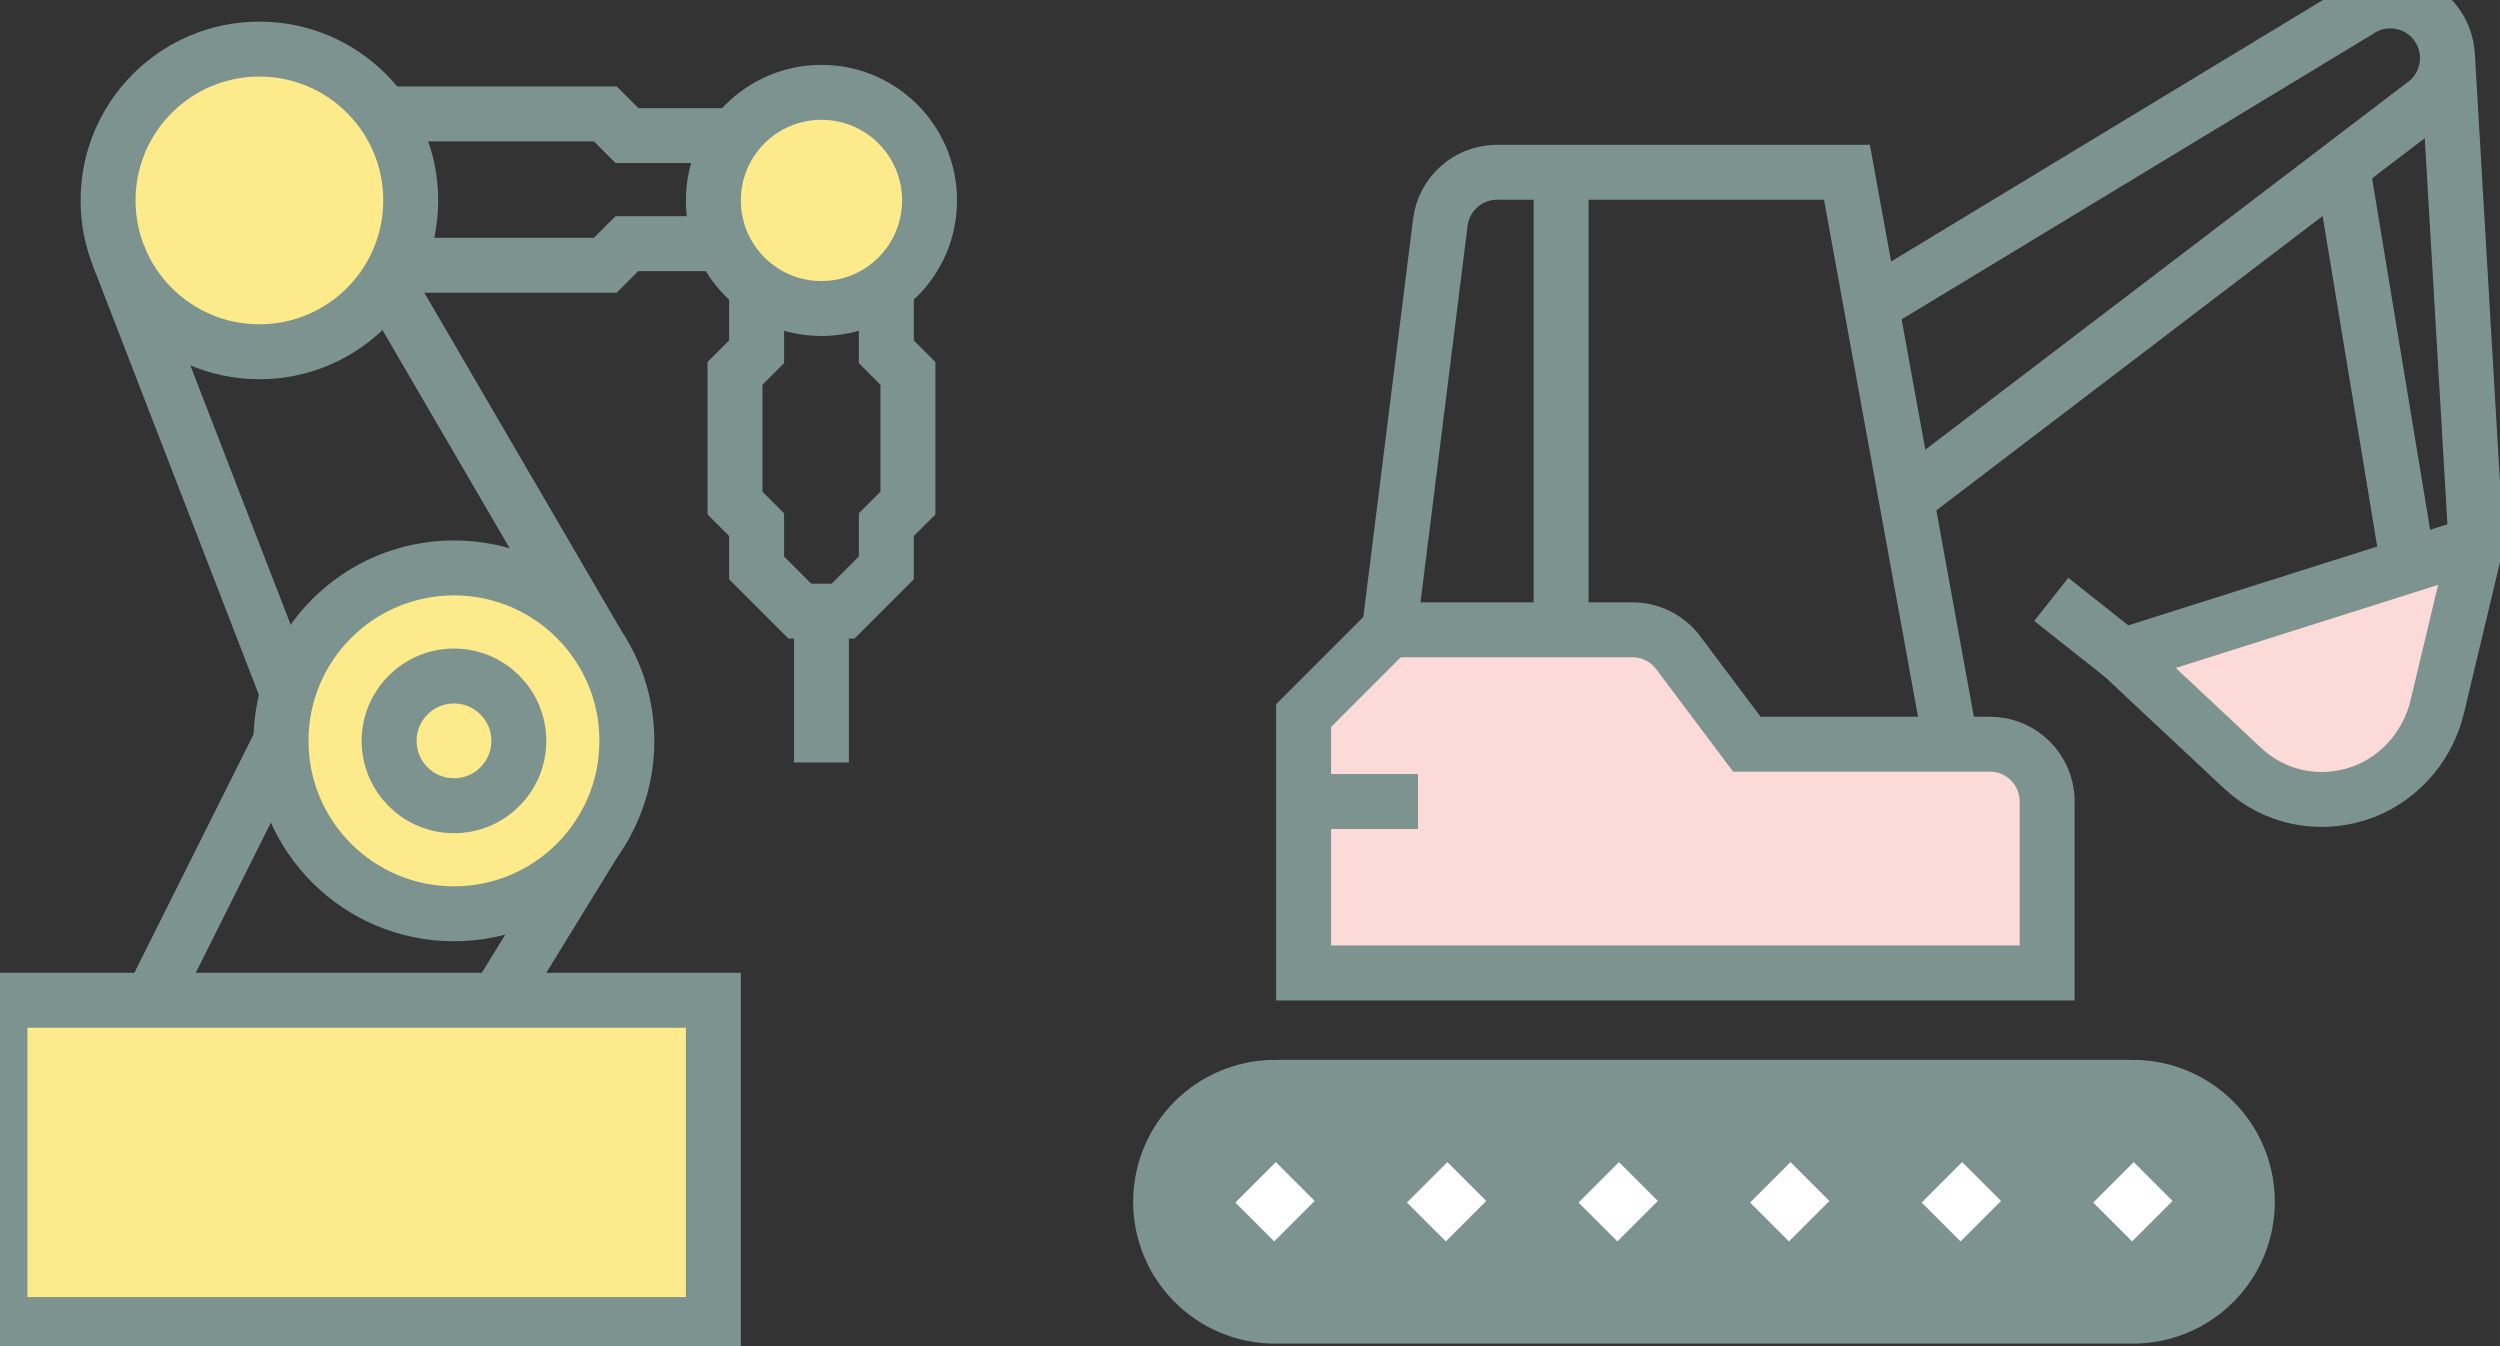 <?xml version="1.0" encoding="utf-8" ?>
<svg xmlns="http://www.w3.org/2000/svg" xmlns:xlink="http://www.w3.org/1999/xlink" width="91" height="49">
	<rect width="100%" height="100%" fill="#333333" stroke="none"/>
	<defs>
		<clipPath id="clip_0">
			<rect x="-915" y="-3095" width="1920" height="6167" clip-rule="evenodd"/>
		</clipPath>
	</defs>
	<g clip-path="url(#clip_0)">
		<path fill="rgb(125,147,143)" stroke="none" transform="translate(42.247 39.58)" d="M4.164 8.328C1.864 8.328 0 6.463 0 4.164C0 1.864 1.864 0 4.164 0L35.392 0C37.692 0 39.556 1.864 39.556 4.164C39.556 6.463 37.692 8.328 35.392 8.328L4.164 8.328Z"/>
	</g>
	<defs>
		<clipPath id="clip_1">
			<rect x="-915" y="-3095" width="1920" height="6167" clip-rule="evenodd"/>
		</clipPath>
	</defs>
	<g clip-path="url(#clip_1)">
		<path fill="none" stroke="rgb(125,147,143)" stroke-width="2" stroke-miterlimit="4" transform="translate(42.247 39.58)" d="M4.164 8.328C1.864 8.328 0 6.463 0 4.164C0 1.864 1.864 0 4.164 0L35.392 0C37.692 0 39.556 1.864 39.556 4.164C39.556 6.463 37.692 8.328 35.392 8.328L4.164 8.328Z"/>
	</g>
	<defs>
		<clipPath id="clip_2">
			<rect x="-915" y="-3095" width="1920" height="6167" clip-rule="evenodd"/>
		</clipPath>
	</defs>
	<g clip-path="url(#clip_2)">
		<path fill="none" stroke="rgb(125,147,143)" stroke-width="2" stroke-miterlimit="4" transform="translate(56.774 6.27)" d="M0.05 0L0.05 16.655"/>
	</g>
	<defs>
		<clipPath id="clip_3">
			<rect x="-915" y="-3095" width="1920" height="6167" clip-rule="evenodd"/>
		</clipPath>
	</defs>
	<g clip-path="url(#clip_3)">
		<path fill="rgb(251,218,215)" stroke="none" transform="translate(47.451 22.925)" d="M27.065 12.491L0 12.491L0 3.123L3.123 0L11.971 0C12.626 0 13.243 0.309 13.636 0.833L16.135 4.164L24.983 4.164C26.133 4.164 27.065 5.096 27.065 6.245L27.065 12.491Z"/>
	</g>
	<defs>
		<clipPath id="clip_4">
			<rect x="-915" y="-3095" width="1920" height="6167" clip-rule="evenodd"/>
		</clipPath>
	</defs>
	<g clip-path="url(#clip_4)">
		<path fill="none" stroke="rgb(125,147,143)" stroke-width="2" stroke-miterlimit="4" transform="translate(47.451 22.925)" d="M27.065 12.491L0 12.491L0 3.123L3.123 0L11.971 0C12.626 0 13.243 0.309 13.636 0.833L16.135 4.164L24.983 4.164C26.133 4.164 27.065 5.096 27.065 6.245L27.065 12.491Z"/>
	</g>
	<defs>
		<clipPath id="clip_5">
			<rect x="-915" y="-3095" width="1920" height="6167" clip-rule="evenodd"/>
		</clipPath>
	</defs>
	<g clip-path="url(#clip_5)">
		<path fill="none" stroke="rgb(125,147,143)" stroke-width="2" stroke-miterlimit="4" transform="translate(50.574 6.27)" d="M20.44 20.819L16.655 0L3.92 0C2.87 0 1.984 0.782 1.854 1.824L0 16.655"/>
	</g>
	<defs>
		<clipPath id="clip_6">
			<rect x="-915" y="-3095" width="1920" height="6167" clip-rule="evenodd"/>
		</clipPath>
	</defs>
	<g clip-path="url(#clip_6)">
		<path fill="none" stroke="rgb(125,147,143)" stroke-width="2" stroke-miterlimit="4" transform="translate(74.666 21.818)" d="M0 0L2.601 2.058"/>
	</g>
	<defs>
		<clipPath id="clip_7">
			<rect x="-915" y="-3095" width="1920" height="6167" clip-rule="evenodd"/>
		</clipPath>
	</defs>
	<g clip-path="url(#clip_7)">
		<path fill="rgb(251,218,215)" stroke="none" transform="translate(77.267 19.802)" d="M12.863 0L11.453 5.906C11.079 7.507 9.883 8.689 8.507 9.108C7.128 9.528 5.548 9.271 4.346 8.145L0 4.074L12.863 0Z"/>
	</g>
	<defs>
		<clipPath id="clip_8">
			<rect x="-915" y="-3095" width="1920" height="6167" clip-rule="evenodd"/>
		</clipPath>
	</defs>
	<g clip-path="url(#clip_8)">
		<path fill="none" stroke="rgb(125,147,143)" stroke-width="2" stroke-miterlimit="4" transform="translate(77.267 19.802)" d="M12.863 0L11.453 5.906C11.079 7.507 9.883 8.689 8.507 9.108C7.128 9.528 5.548 9.271 4.346 8.145L0 4.074L12.863 0Z"/>
	</g>
	<defs>
		<clipPath id="clip_9">
			<rect x="-915" y="-3095" width="1920" height="6167" clip-rule="evenodd"/>
		</clipPath>
	</defs>
	<g clip-path="url(#clip_9)">
		<path fill="none" stroke="rgb(125,147,143)" stroke-width="2" stroke-miterlimit="4" transform="translate(85.259 6.061)" d="M2.399 14.524L0 0"/>
	</g>
	<defs>
		<clipPath id="clip_10">
			<rect x="-915" y="-3095" width="1920" height="6167" clip-rule="evenodd"/>
		</clipPath>
	</defs>
	<g clip-path="url(#clip_10)">
		<path fill="none" stroke="rgb(125,147,143)" stroke-width="2" stroke-miterlimit="4" transform="translate(89.085 2.007)" d="M0 0L1.045 17.795"/>
	</g>
	<defs>
		<clipPath id="clip_11">
			<rect x="-915" y="-3095" width="1920" height="6167" clip-rule="evenodd"/>
		</clipPath>
	</defs>
	<g clip-path="url(#clip_11)">
		<path fill="none" stroke="rgb(125,147,143)" stroke-width="2" stroke-miterlimit="4" transform="translate(47.451 29.125)" d="M4.164 0.05L0 0.05"/>
	</g>
	<defs>
		<clipPath id="clip_12">
			<rect x="-915" y="-3095" width="1920" height="6167" clip-rule="evenodd"/>
		</clipPath>
	</defs>
	<g clip-path="url(#clip_12)">
		<path fill="none" stroke="rgb(125,147,143)" stroke-width="2" stroke-miterlimit="4" transform="translate(68.112 0.033)" d="M1.277 18.12L20.066 3.803C21.016 3.156 21.262 1.861 20.615 0.91C19.968 -0.04 18.673 -0.286 17.723 0.361L0 11.093"/>
	</g>
	<defs>
		<clipPath id="clip_13">
			<rect x="-915" y="-3095" width="1920" height="6167" clip-rule="evenodd"/>
		</clipPath>
	</defs>
	<g clip-path="url(#clip_13)">
		<path fill="none" stroke="rgb(255,255,255)" stroke-width="2" stroke-miterlimit="4" transform="translate(76.902 43.008)" d="M0 1.472L1.472 0"/>
	</g>
	<defs>
		<clipPath id="clip_14">
			<rect x="-915" y="-3095" width="1920" height="6167" clip-rule="evenodd"/>
		</clipPath>
	</defs>
	<g clip-path="url(#clip_14)">
		<path fill="none" stroke="rgb(255,255,255)" stroke-width="2" stroke-miterlimit="4" transform="translate(45.674 43.008)" d="M0 1.472L1.472 0"/>
	</g>
	<defs>
		<clipPath id="clip_15">
			<rect x="-915" y="-3095" width="1920" height="6167" clip-rule="evenodd"/>
		</clipPath>
	</defs>
	<g clip-path="url(#clip_15)">
		<path fill="none" stroke="rgb(255,255,255)" stroke-width="2" stroke-miterlimit="4" transform="translate(51.92 43.008)" d="M0 1.472L1.472 0"/>
	</g>
	<defs>
		<clipPath id="clip_16">
			<rect x="-915" y="-3095" width="1920" height="6167" clip-rule="evenodd"/>
		</clipPath>
	</defs>
	<g clip-path="url(#clip_16)">
		<path fill="none" stroke="rgb(255,255,255)" stroke-width="2" stroke-miterlimit="4" transform="translate(58.166 43.008)" d="M0 1.472L1.472 0"/>
	</g>
	<defs>
		<clipPath id="clip_17">
			<rect x="-915" y="-3095" width="1920" height="6167" clip-rule="evenodd"/>
		</clipPath>
	</defs>
	<g clip-path="url(#clip_17)">
		<path fill="none" stroke="rgb(255,255,255)" stroke-width="2" stroke-miterlimit="4" transform="translate(64.411 43.008)" d="M0 1.472L1.472 0"/>
	</g>
	<defs>
		<clipPath id="clip_18">
			<rect x="-915" y="-3095" width="1920" height="6167" clip-rule="evenodd"/>
		</clipPath>
	</defs>
	<g clip-path="url(#clip_18)">
		<path fill="none" stroke="rgb(255,255,255)" stroke-width="2" stroke-miterlimit="4" transform="translate(70.657 43.008)" d="M0 1.472L1.472 0"/>
	</g>
	<defs>
		<clipPath id="clip_19">
			<rect x="-915" y="-3095" width="1920" height="6167" clip-rule="evenodd"/>
		</clipPath>
	</defs>
	<g clip-path="url(#clip_19)">
		<path fill="none" stroke="rgb(125,147,143)" stroke-width="2" stroke-miterlimit="4" transform="translate(18.098 29.899)" d="M0 6.511L3.997 0"/>
	</g>
	<defs>
		<clipPath id="clip_20">
			<rect x="-915" y="-3095" width="1920" height="6167" clip-rule="evenodd"/>
		</clipPath>
	</defs>
	<g clip-path="url(#clip_20)">
		<path fill="none" stroke="rgb(125,147,143)" stroke-width="2" stroke-miterlimit="4" transform="translate(5.508 26.968)" d="M4.721 0L0 9.443"/>
	</g>
	<defs>
		<clipPath id="clip_21">
			<rect x="-915" y="-3095" width="1920" height="6167" clip-rule="evenodd"/>
		</clipPath>
	</defs>
	<g clip-path="url(#clip_21)">
		<path fill="rgb(253,234,139)" stroke="none" transform="translate(10.229 20.672)" d="M0 6.295C0 9.772 2.819 12.59 6.295 12.59C9.772 12.59 12.59 9.772 12.59 6.295C12.59 2.819 9.772 0 6.295 0C2.819 0 0 2.819 0 6.295Z"/>
	</g>
	<defs>
		<clipPath id="clip_22">
			<rect x="-915" y="-3095" width="1920" height="6167" clip-rule="evenodd"/>
		</clipPath>
	</defs>
	<g clip-path="url(#clip_22)">
		<path fill="none" stroke="rgb(125,147,143)" stroke-width="2" stroke-miterlimit="4" transform="translate(10.229 20.672)" d="M0 6.295C0 9.772 2.819 12.59 6.295 12.59C9.772 12.59 12.59 9.772 12.59 6.295C12.59 2.819 9.772 0 6.295 0C2.819 0 0 2.819 0 6.295Z"/>
	</g>
	<defs>
		<clipPath id="clip_23">
			<rect x="-915" y="-3095" width="1920" height="6167" clip-rule="evenodd"/>
		</clipPath>
	</defs>
	<g clip-path="url(#clip_23)">
		<path fill="none" stroke="rgb(125,147,143)" stroke-width="2" stroke-miterlimit="4" transform="translate(14.164 24.607)" d="M0 2.361C0 3.665 1.057 4.721 2.361 4.721C3.665 4.721 4.721 3.665 4.721 2.361C4.721 1.057 3.665 0 2.361 0C1.057 0 0 1.057 0 2.361Z"/>
	</g>
	<defs>
		<clipPath id="clip_24">
			<rect x="-915" y="-3095" width="1920" height="6167" clip-rule="evenodd"/>
		</clipPath>
	</defs>
	<g clip-path="url(#clip_24)">
		<path fill="rgb(253,234,139)" stroke="none" transform="translate(25.967 3.361)" d="M0 3.934C0 6.107 1.761 7.869 3.934 7.869C6.108 7.869 7.869 6.107 7.869 3.934C7.869 1.762 6.108 0 3.934 0C1.761 0 0 1.762 0 3.934Z"/>
	</g>
	<defs>
		<clipPath id="clip_25">
			<rect x="-915" y="-3095" width="1920" height="6167" clip-rule="evenodd"/>
		</clipPath>
	</defs>
	<g clip-path="url(#clip_25)">
		<path fill="none" stroke="rgb(125,147,143)" stroke-width="2" stroke-miterlimit="4" transform="translate(25.967 3.361)" d="M0 3.934C0 6.107 1.761 7.869 3.934 7.869C6.108 7.869 7.869 6.107 7.869 3.934C7.869 1.762 6.108 0 3.934 0C1.761 0 0 1.762 0 3.934Z"/>
	</g>
	<defs>
		<clipPath id="clip_26">
			<rect x="-915" y="-3095" width="1920" height="6167" clip-rule="evenodd"/>
		</clipPath>
	</defs>
	<g clip-path="url(#clip_26)">
		<path fill="rgb(253,234,139)" stroke="none" transform="translate(3.933 1.787)" d="M0 5.508C0 8.551 2.466 11.017 5.509 11.017C8.551 11.017 11.017 8.551 11.017 5.508C11.017 2.466 8.551 0 5.509 0C2.467 0 0 2.466 0 5.508Z"/>
	</g>
	<defs>
		<clipPath id="clip_27">
			<rect x="-915" y="-3095" width="1920" height="6167" clip-rule="evenodd"/>
		</clipPath>
	</defs>
	<g clip-path="url(#clip_27)">
		<path fill="none" stroke="rgb(125,147,143)" stroke-width="2" stroke-miterlimit="4" transform="translate(3.933 1.787)" d="M0 5.508C0 8.551 2.466 11.017 5.509 11.017C8.551 11.017 11.017 8.551 11.017 5.508C11.017 2.466 8.551 0 5.509 0C2.467 0 0 2.466 0 5.508Z"/>
	</g>
	<defs>
		<clipPath id="clip_28">
			<rect x="-915" y="-3095" width="1920" height="6167" clip-rule="evenodd"/>
		</clipPath>
	</defs>
	<g clip-path="url(#clip_28)">
		<path fill="none" stroke="rgb(125,147,143)" stroke-width="2" stroke-miterlimit="4" transform="translate(14.164 4.148)" d="M12.59 0.787L8.656 0.787L7.87 0L0 0"/>
	</g>
	<defs>
		<clipPath id="clip_29">
			<rect x="-915" y="-3095" width="1920" height="6167" clip-rule="evenodd"/>
		</clipPath>
	</defs>
	<g clip-path="url(#clip_29)">
		<path fill="none" stroke="rgb(125,147,143)" stroke-width="2" stroke-miterlimit="4" transform="translate(14.951 8.869)" d="M11.803 0L7.869 0L7.082 0.787L0 0.787"/>
	</g>
	<defs>
		<clipPath id="clip_30">
			<rect x="-915" y="-3095" width="1920" height="6167" clip-rule="evenodd"/>
		</clipPath>
	</defs>
	<g clip-path="url(#clip_30)">
		<path fill="none" stroke="rgb(125,147,143)" stroke-width="2" stroke-miterlimit="4" transform="translate(4.318 9.323)" d="M0 0L6.154 15.909"/>
	</g>
	<defs>
		<clipPath id="clip_31">
			<rect x="-915" y="-3095" width="1920" height="6167" clip-rule="evenodd"/>
		</clipPath>
	</defs>
	<g clip-path="url(#clip_31)">
		<path fill="none" stroke="rgb(125,147,143)" stroke-width="2" stroke-miterlimit="4" transform="translate(14.164 10.443)" d="M0 0L7.588 13.018"/>
	</g>
	<defs>
		<clipPath id="clip_32">
			<rect x="-915" y="-3095" width="1920" height="6167" clip-rule="evenodd"/>
		</clipPath>
	</defs>
	<g clip-path="url(#clip_32)">
		<path fill="none" stroke="rgb(125,147,143)" stroke-width="2" stroke-miterlimit="4" transform="translate(26.754 10.443)" d="M0.787 0L0.787 2.361L0 3.148L0 7.869L0.787 8.656L0.787 10.229L2.361 11.803L3.934 11.803L5.508 10.229L5.508 8.656L6.295 7.869L6.295 3.148L5.508 2.361L5.508 0"/>
	</g>
	<defs>
		<clipPath id="clip_33">
			<rect x="-915" y="-3095" width="1920" height="6167" clip-rule="evenodd"/>
		</clipPath>
	</defs>
	<g clip-path="url(#clip_33)">
		<path fill="none" stroke="rgb(125,147,143)" stroke-width="2" stroke-miterlimit="4" transform="translate(29.508 22.246)" d="M0.393 0L0.393 5.508"/>
	</g>
	<defs>
		<clipPath id="clip_34">
			<rect x="-915" y="-3095" width="1920" height="6167" clip-rule="evenodd"/>
		</clipPath>
	</defs>
	<g clip-path="url(#clip_34)">
		<path fill="rgb(253,234,139)" stroke="none" transform="translate(0 36.41)" d="M0 11.803L25.967 11.803L25.967 0L0 0L0 11.803Z"/>
	</g>
	<defs>
		<clipPath id="clip_35">
			<rect x="-915" y="-3095" width="1920" height="6167" clip-rule="evenodd"/>
		</clipPath>
	</defs>
	<g clip-path="url(#clip_35)">
		<path fill="none" stroke="rgb(125,147,143)" stroke-width="2" stroke-miterlimit="4" transform="translate(0 36.41)" d="M0 11.803L25.967 11.803L25.967 0L0 0L0 11.803Z"/>
	</g>

</svg>